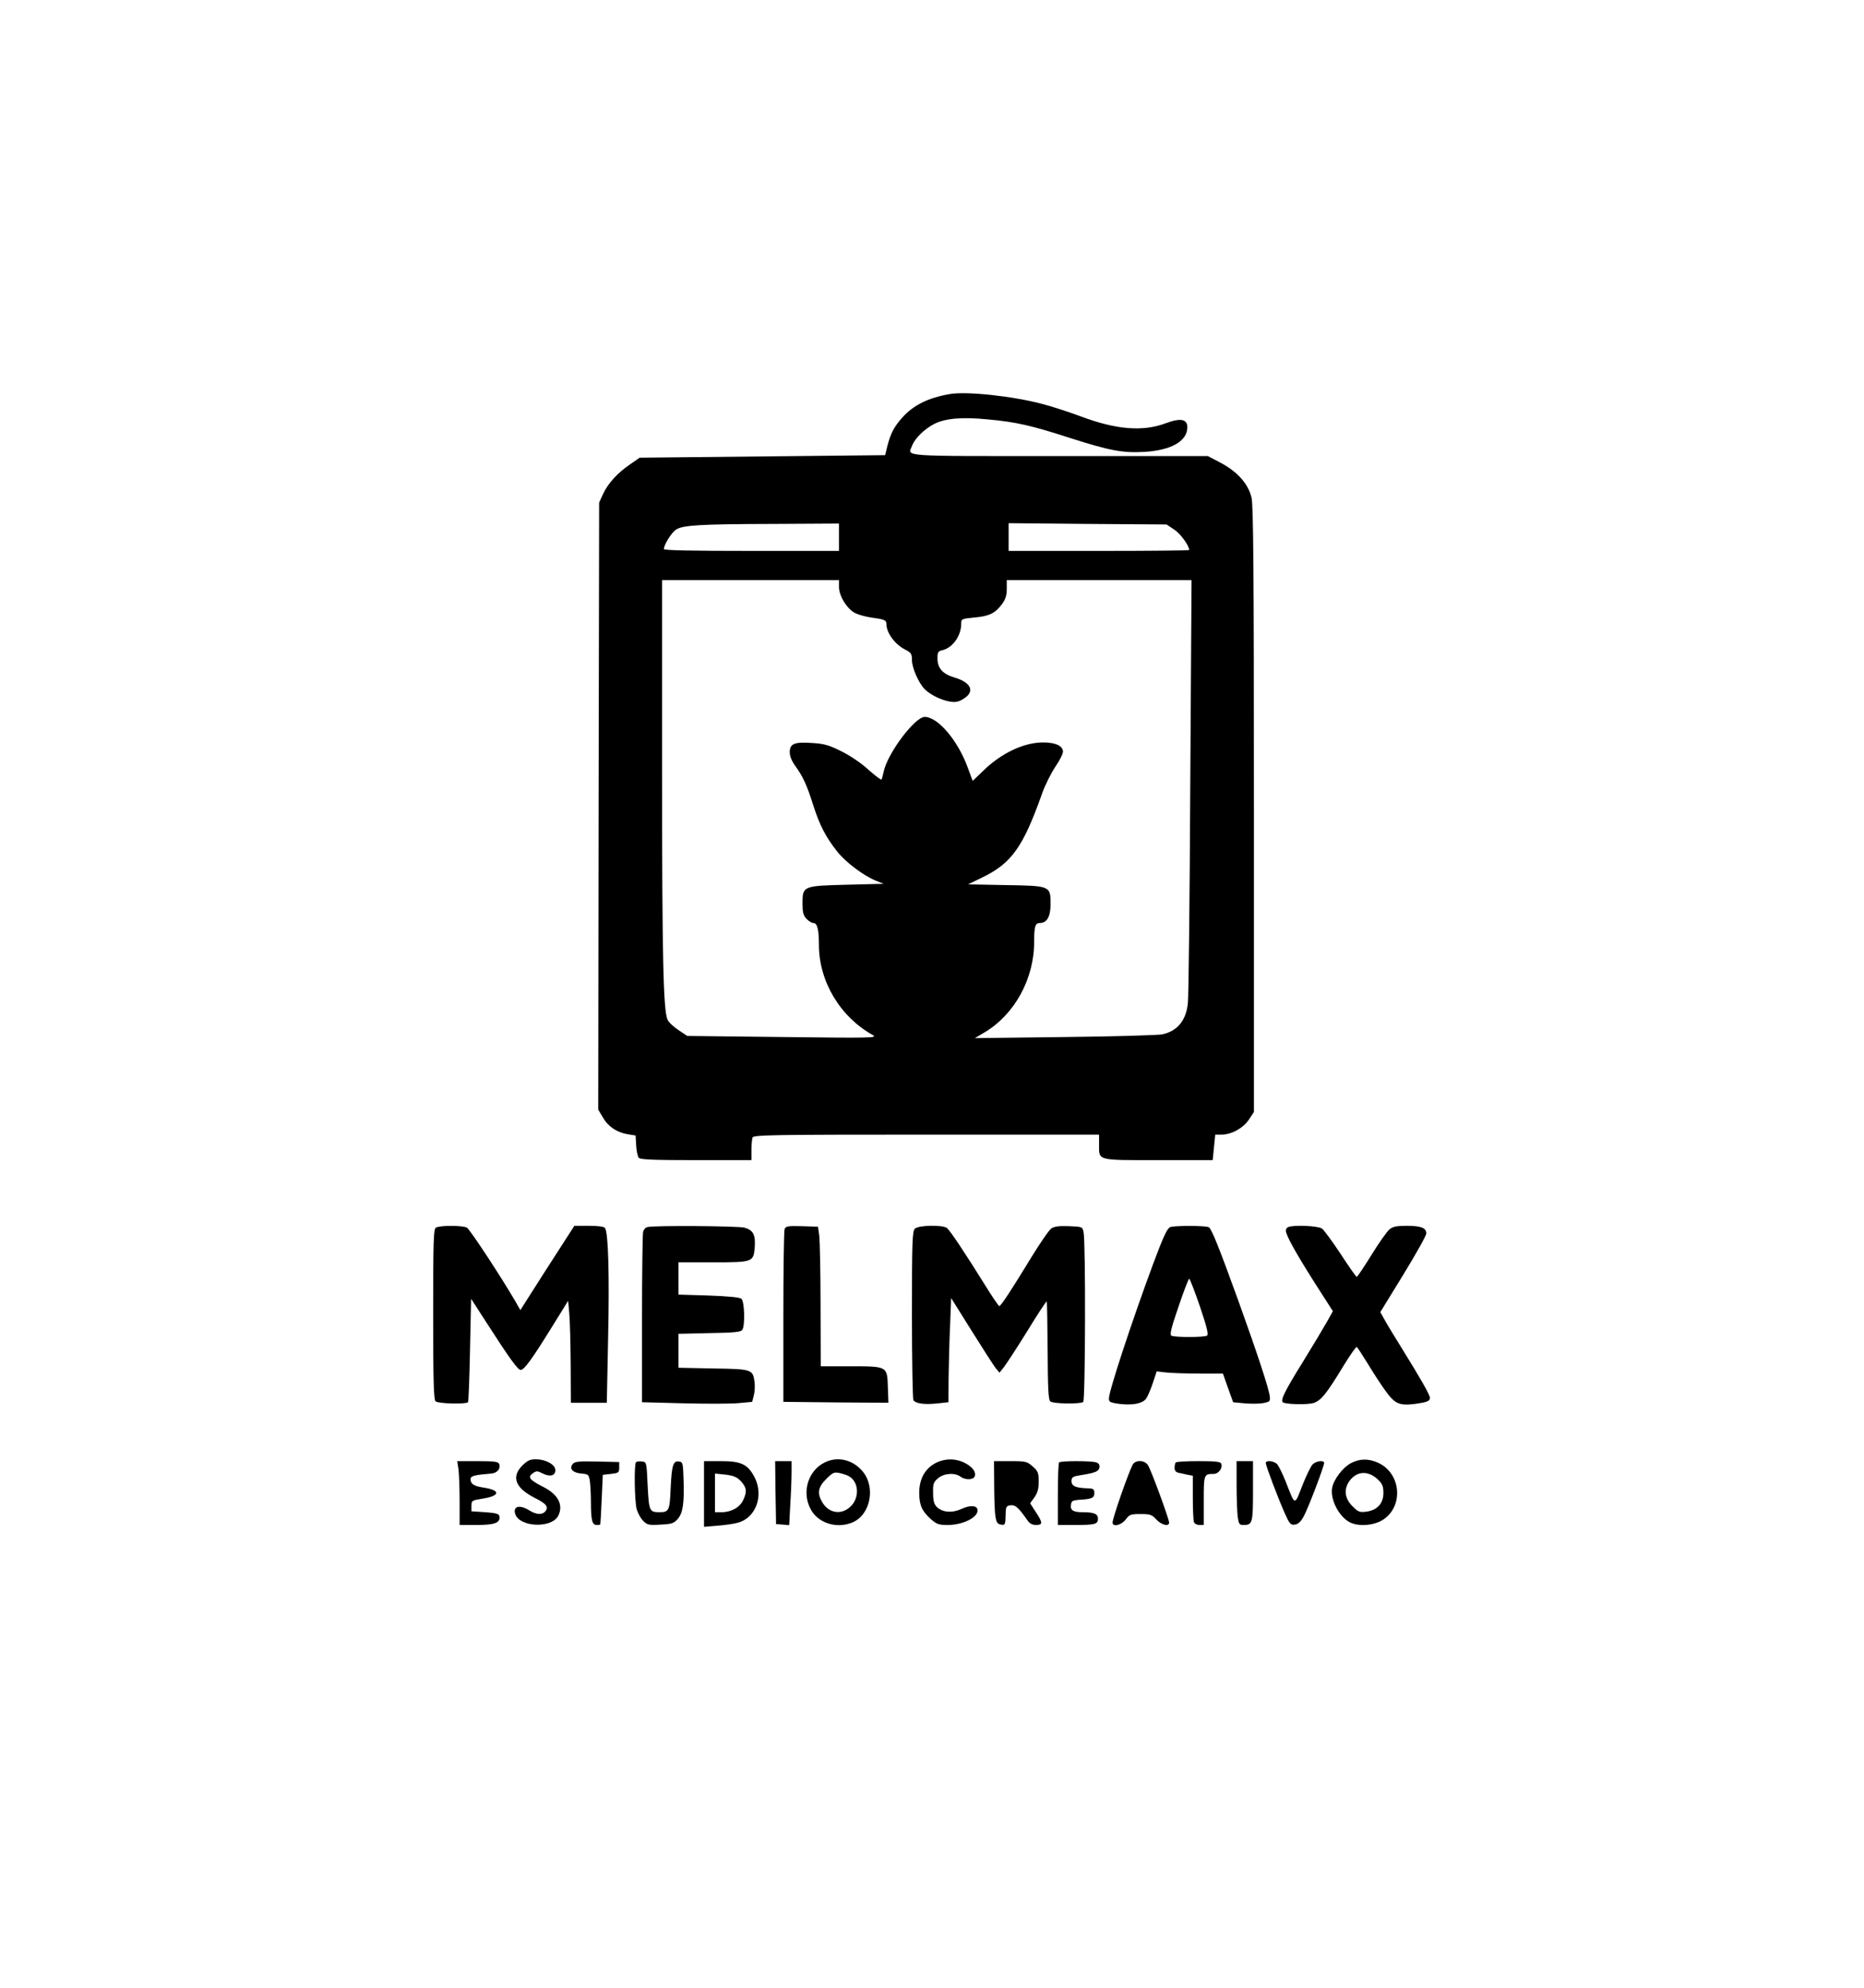 <?xml version="1.0" encoding="UTF-8" standalone="yes"?>
<svg version="1.0" xmlns="http://www.w3.org/2000/svg" width="766pt" height="817pt" viewBox="0 0 1022 1090" preserveAspectRatio="xMidYMid meet">
  <g transform="translate(0,1090) scale(0.1,-0.1)" fill="#000000" stroke="none">
    <path d="M5208 8740 c-117 -20 -199 -60 -260 -128 -45 -50 -64 -86 -82 -154
l-13 -53 -673 -7 -673 -7 -53 -37 c-68 -46 -121 -104 -148 -163 l-21 -46 -3
-1664 -2 -1664 25 -42 c29 -51 77 -83 137 -93 l43 -7 3 -55 c2 -30 8 -60 14
-67 8 -10 80 -13 314 -13 l304 0 0 54 c0 30 3 61 6 70 6 14 99 16 953 16 l947
0 0 -54 c0 -90 -16 -86 325 -86 l298 0 7 70 7 70 35 0 c54 0 119 36 150 83
l27 41 0 1655 c0 1332 -3 1667 -13 1713 -18 76 -77 142 -171 192 l-69 36 -816
0 c-891 0 -828 -4 -805 57 15 40 67 91 121 119 61 31 153 39 294 25 154 -14
238 -33 448 -101 222 -71 291 -84 413 -77 145 9 233 59 233 135 0 45 -38 52
-118 22 -124 -47 -271 -36 -465 37 -65 24 -159 55 -210 68 -160 43 -415 71
-509 55z m-608 -785 l0 -75 -480 0 c-326 0 -480 3 -480 10 0 24 42 91 67 107
37 24 127 30 536 31 l357 2 0 -75z m1838 42 c34 -22 82 -88 82 -112 0 -3 -223
-5 -495 -5 l-495 0 0 76 0 76 433 -4 433 -3 42 -28z m-1838 -315 c0 -50 46
-123 91 -144 19 -9 57 -19 84 -23 74 -10 85 -14 85 -36 0 -48 47 -112 103
-140 33 -17 37 -24 37 -57 0 -42 36 -125 69 -159 30 -31 91 -61 139 -69 32 -5
48 -2 76 16 63 39 41 89 -51 116 -64 19 -93 51 -93 105 0 34 3 39 28 45 55 13
102 79 102 143 0 28 1 29 73 36 81 7 114 23 152 75 18 25 25 46 25 82 l0 48
507 0 506 0 -7 -1127 c-3 -621 -9 -1156 -13 -1191 -9 -95 -57 -154 -139 -172
-21 -5 -262 -12 -534 -15 l-495 -6 54 32 c164 98 271 293 271 495 0 85 6 104
31 104 39 0 59 35 59 103 0 101 0 101 -247 105 l-205 4 78 38 c161 78 224 167
329 464 16 44 48 108 72 144 26 38 43 73 41 85 -4 30 -43 47 -109 47 -106 0
-230 -59 -330 -157 l-56 -54 -27 73 c-54 149 -164 278 -236 278 -54 0 -204
-200 -225 -300 -4 -19 -9 -38 -12 -43 -2 -4 -34 20 -71 53 -39 36 -101 78
-148 101 -68 34 -94 42 -161 46 -98 7 -123 -4 -123 -51 0 -21 11 -48 29 -73
43 -59 65 -106 100 -218 35 -109 69 -175 132 -254 46 -58 142 -130 209 -158
l45 -18 -201 -5 c-242 -6 -244 -7 -244 -103 0 -49 4 -65 22 -84 12 -13 29 -23
38 -23 21 0 30 -37 30 -120 0 -200 116 -394 295 -494 28 -16 0 -17 -493 -11
l-524 6 -48 32 c-27 18 -54 43 -60 57 -23 50 -30 334 -30 1358 l0 1052 485 0
485 0 0 -38z"/>
    <path d="M2390 4170 c-13 -8 -15 -72 -15 -474 0 -367 3 -468 13 -478 13 -13
166 -17 178 -5 3 3 8 132 11 286 l6 281 82 -127 c130 -202 174 -263 190 -263
19 0 62 59 172 237 l88 142 6 -67 c4 -37 7 -163 8 -279 l1 -213 99 0 98 0 7
348 c8 355 1 587 -17 610 -6 8 -37 12 -89 12 l-79 0 -85 -132 c-47 -73 -114
-177 -148 -231 l-63 -99 -28 49 c-79 136 -249 394 -265 403 -24 13 -150 13
-170 0z"/>
    <path d="M3549 4173 c-10 -2 -20 -14 -23 -26 -3 -12 -6 -227 -6 -478 l0 -456
228 -6 c125 -3 260 -3 301 1 l75 7 9 35 c5 19 7 52 4 74 -9 69 -15 71 -227 74
l-190 4 0 93 0 93 170 4 c138 2 173 6 180 18 16 25 12 156 -5 170 -9 8 -72 14
-180 18 l-165 5 0 88 0 89 188 0 c221 0 223 1 230 82 5 69 -8 94 -56 108 -35
9 -498 13 -533 3z"/>
    <path d="M4302 4163 c-4 -10 -7 -227 -7 -483 l0 -465 288 -3 288 -2 -3 87 c-4
114 -2 113 -210 113 l-158 0 -1 333 c0 182 -4 355 -7 382 l-7 50 -88 3 c-76 2
-88 0 -95 -15z"/>
    <path d="M5016 4164 c-14 -14 -16 -70 -16 -472 0 -251 4 -462 8 -468 12 -18
59 -25 127 -18 l65 7 1 131 c1 72 4 201 8 286 l6 154 112 -179 c62 -99 121
-191 132 -205 l21 -25 24 30 c13 17 71 105 128 197 56 92 104 165 107 163 2
-2 4 -123 5 -269 1 -203 4 -268 14 -278 14 -14 160 -16 181 -4 12 8 14 876 2
931 -6 30 -7 30 -80 33 -52 2 -80 -1 -96 -12 -13 -8 -62 -80 -110 -158 -104
-171 -167 -268 -176 -268 -4 0 -40 53 -80 118 -107 172 -189 295 -207 310 -24
18 -157 16 -176 -4z"/>
    <path d="M6414 4172 c-17 -11 -37 -55 -92 -202 -117 -316 -242 -695 -242 -737
0 -19 7 -22 56 -29 72 -9 125 1 146 26 9 11 26 50 38 86 l22 66 52 -6 c28 -3
110 -6 181 -6 l130 0 28 -79 28 -78 62 -6 c34 -3 80 -3 102 1 37 7 40 10 37
37 -4 39 -65 226 -169 515 -106 293 -149 402 -165 412 -16 10 -199 10 -214 0z
m165 -434 c39 -116 48 -154 39 -160 -17 -10 -179 -10 -196 0 -9 7 0 44 40 160
28 84 55 152 58 152 4 0 30 -68 59 -152z"/>
    <path d="M7063 4173 c-7 -2 -13 -11 -13 -19 0 -25 54 -122 158 -286 l100 -156
-33 -59 c-18 -32 -78 -132 -134 -223 -97 -156 -120 -204 -108 -217 13 -12 136
-15 170 -4 41 14 70 50 166 208 35 57 66 101 70 99 4 -3 31 -44 61 -93 29 -48
73 -116 98 -150 51 -70 75 -80 163 -69 64 9 79 15 79 33 0 16 -49 102 -155
273 -39 63 -82 133 -94 156 l-23 41 126 205 c69 113 126 214 126 226 0 31 -29
42 -108 42 -53 0 -75 -4 -93 -19 -13 -10 -58 -73 -99 -140 -41 -66 -78 -121
-81 -121 -4 0 -43 56 -88 125 -45 68 -91 131 -103 140 -22 15 -155 21 -185 8z"/>
    <path d="M2864 2866 c-62 -62 -39 -123 67 -177 64 -32 79 -50 59 -74 -17 -21
-49 -19 -88 5 -53 33 -91 23 -77 -20 23 -72 197 -80 235 -11 31 60 1 119 -84
161 -73 37 -85 53 -54 74 19 13 24 13 50 0 42 -22 73 -15 73 16 0 31 -52 60
-108 60 -31 0 -46 -7 -73 -34z"/>
    <path d="M4522 2883 c-90 -44 -127 -160 -79 -253 39 -79 143 -113 231 -76 100
42 129 197 53 283 -54 62 -136 80 -205 46z m131 -75 c57 -30 62 -122 7 -170
-49 -44 -115 -33 -150 24 -31 51 -26 84 20 130 35 35 43 39 72 33 18 -4 41
-11 51 -17z"/>
    <path d="M5125 2877 c-55 -31 -85 -87 -85 -160 0 -68 15 -102 65 -146 31 -27
43 -31 91 -31 82 0 164 40 164 80 0 27 -39 31 -88 8 -53 -24 -105 -19 -136 11
-15 16 -20 34 -20 77 -1 49 2 59 27 80 33 28 92 32 123 9 25 -19 70 -19 78 1
9 24 -11 52 -54 74 -52 27 -115 25 -165 -3z"/>
    <path d="M7407 2879 c-44 -23 -94 -88 -103 -135 -12 -63 37 -158 96 -189 46
-24 126 -19 177 10 120 71 108 257 -21 316 -53 24 -101 23 -149 -2z m148 -90
c25 -24 30 -38 30 -74 0 -57 -34 -94 -93 -102 -37 -5 -45 -2 -77 30 -45 45
-49 99 -10 146 41 48 99 48 150 0z"/>
    <path d="M2514 2844 c3 -26 6 -105 6 -175 l0 -129 94 0 c99 0 131 12 124 49
-3 12 -19 17 -78 21 l-75 5 0 30 c0 29 2 30 64 40 95 15 96 46 2 60 -53 8 -71
20 -71 46 0 18 19 23 114 31 33 3 52 27 43 52 -5 13 -24 16 -118 16 l-112 0 7
-46z"/>
    <path d="M3140 2874 c-21 -25 0 -48 47 -52 38 -3 41 -5 47 -40 3 -20 6 -73 6
-117 0 -99 7 -125 31 -125 11 0 20 1 20 3 1 1 5 63 8 137 l6 135 45 5 c42 5
45 7 45 35 l0 30 -121 3 c-101 2 -123 0 -134 -14z"/>
    <path d="M3487 2884 c-11 -11 -8 -215 4 -258 6 -21 22 -50 35 -63 23 -23 31
-25 96 -21 61 3 73 7 94 31 28 33 36 84 32 212 -3 94 -4 100 -25 103 -32 5
-40 -20 -46 -147 -5 -123 -9 -131 -62 -131 -54 0 -57 7 -64 146 -6 129 -6 129
-31 132 -14 2 -29 0 -33 -4z"/>
    <path d="M3860 2710 l0 -180 73 6 c39 3 90 10 111 16 99 25 145 147 94 248
-37 72 -73 90 -184 90 l-94 0 0 -180z m203 69 c31 -34 34 -57 11 -104 -18 -39
-66 -65 -118 -65 l-36 0 0 106 0 106 58 -6 c46 -6 62 -13 85 -37z"/>
    <path d="M4252 2718 l3 -173 36 -3 36 -3 6 113 c4 62 7 141 7 176 l0 62 -45 0
-45 0 2 -172z"/>
    <path d="M5451 2748 c2 -174 6 -202 37 -206 23 -4 25 -1 26 63 1 35 4 40 27
43 26 3 42 -11 92 -82 12 -18 27 -26 47 -26 38 0 38 12 -1 71 l-31 48 24 33
c17 25 23 46 23 86 0 48 -4 57 -33 83 -31 27 -37 29 -122 29 l-90 0 1 -142z"/>
    <path d="M5807 2883 c-4 -3 -7 -82 -7 -175 l0 -168 94 0 c110 0 126 4 126 35
0 26 -22 35 -85 35 -51 0 -68 11 -63 41 2 20 9 24 43 27 72 4 85 10 85 37 0
22 -5 25 -37 26 -65 2 -88 12 -88 39 0 22 6 26 50 33 82 13 100 21 103 43 2
15 -4 23 -20 28 -31 8 -193 8 -201 -1z"/>
    <path d="M6210 2870 c-24 -46 -110 -292 -110 -317 0 -26 49 -14 72 17 20 27
27 30 81 30 53 0 62 -3 87 -30 28 -30 70 -41 70 -17 0 20 -99 289 -116 315
-19 29 -69 30 -84 2z"/>
    <path d="M6447 2883 c-4 -3 -7 -17 -7 -29 0 -16 7 -25 23 -28 12 -3 34 -7 50
-11 l27 -5 0 -119 c0 -66 3 -126 6 -135 3 -9 17 -16 30 -16 l24 0 0 134 c0
144 1 146 55 146 26 0 50 32 41 56 -4 11 -31 14 -124 14 -65 0 -122 -3 -125
-7z"/>
    <path d="M6780 2761 c0 -70 3 -149 6 -175 6 -42 9 -46 33 -46 48 0 51 12 51
187 l0 163 -45 0 -45 0 0 -129z"/>
    <path d="M6940 2880 c0 -15 67 -192 103 -273 27 -61 33 -68 56 -65 18 2 32 15
48 43 23 40 113 276 113 295 0 17 -46 11 -64 -9 -10 -11 -35 -63 -56 -116 -43
-111 -38 -112 -90 21 -17 43 -39 87 -47 97 -17 18 -63 24 -63 7z"/>
  </g>
</svg>